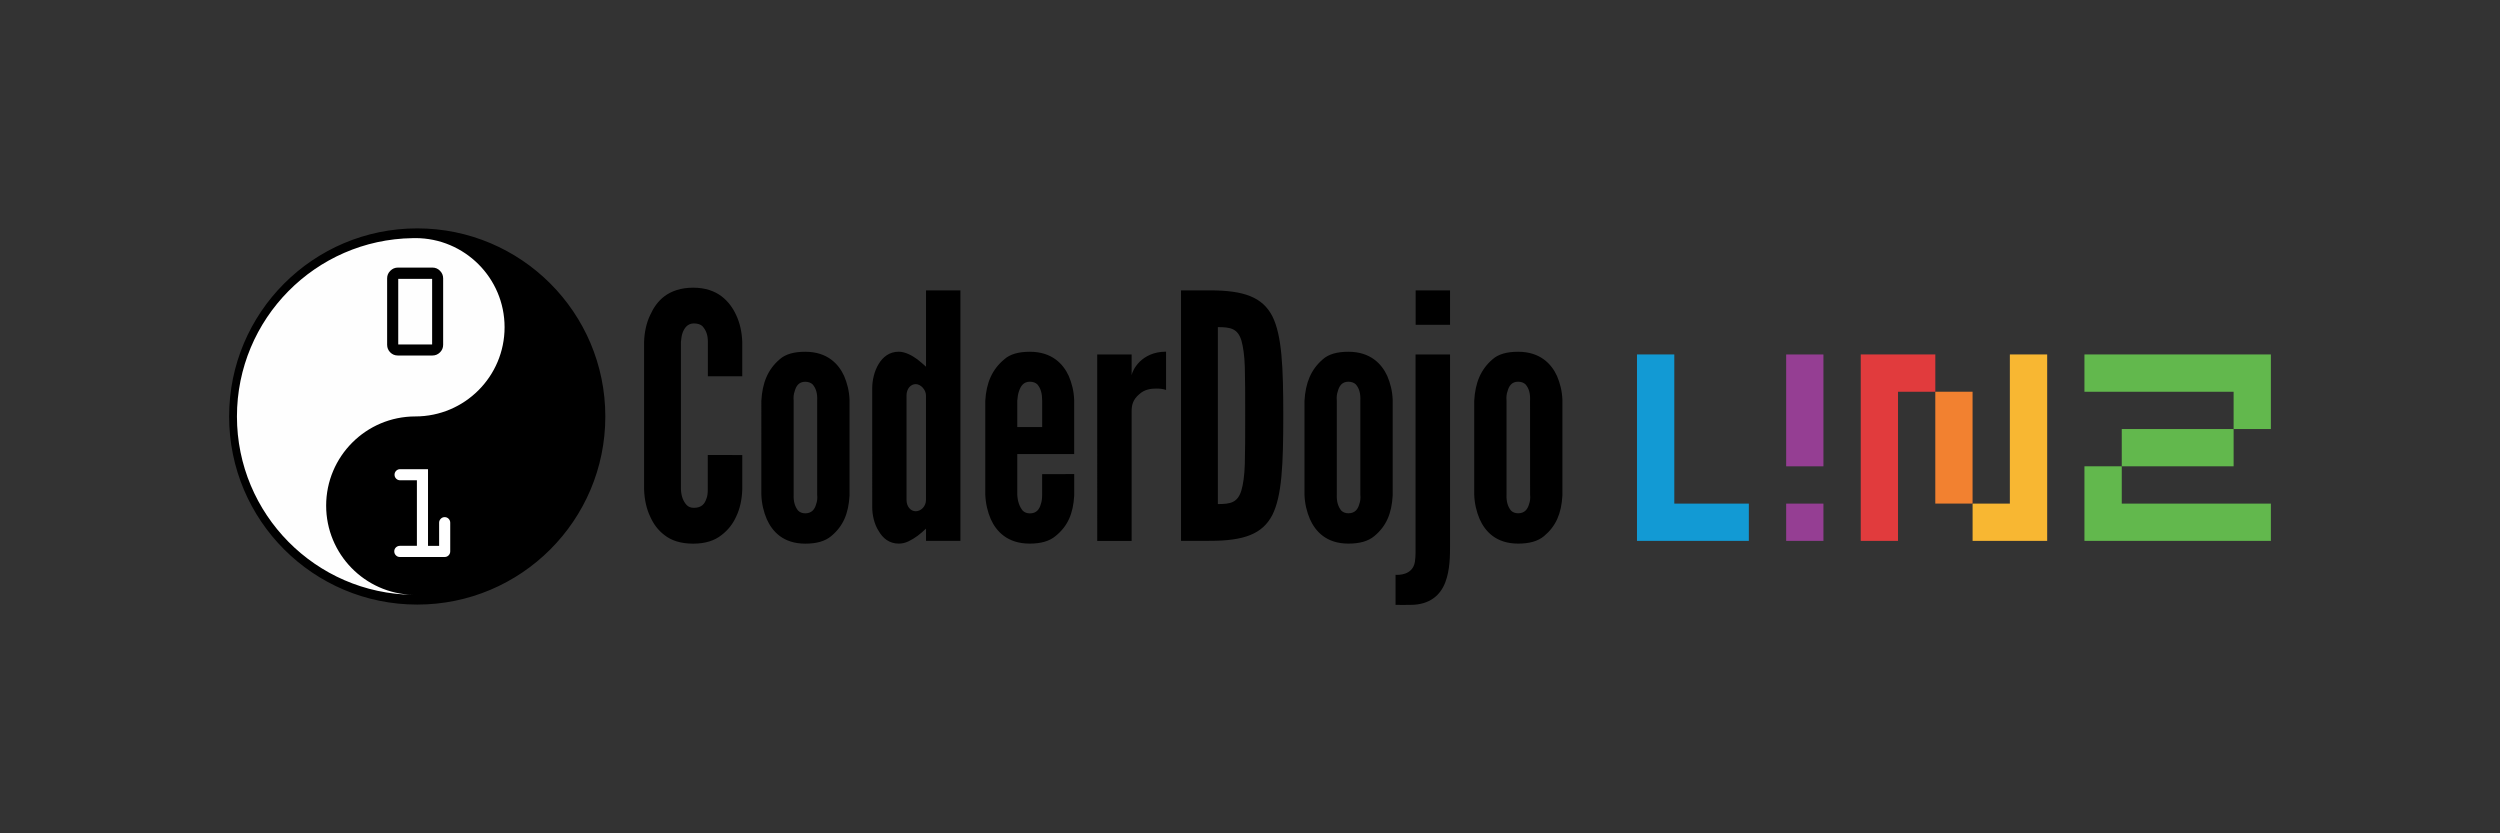 <?xml version="1.0"?>

<!-- Generator: Adobe Illustrator 23.0.1, SVG Export Plug-In . SVG Version: 6.00 Build 0) -->
<svg version="1.1" id="Ebene_1" xmlns="http://www.w3.org/2000/svg" xmlns:xlink="http://www.w3.org/1999/xlink" x="0px" y="0px" width="5400" height="1800" viewBox="0 0 5400 1800" style="enable-background:new 0 0 5400 1800;" xml:space="preserve">
<rect x="0" y="0" width="5400" height="1800" fill="#333333" stroke="none"/>
<style type="text/css"> .st0{fill-rule:evenodd;clip-rule:evenodd;} .st1{fill-rule:evenodd;clip-rule:evenodd;fill:#FEFEFE;} .st2{fill-rule:evenodd;clip-rule:evenodd;fill:#FFFFFF;} .st3{fill:#E13B3D;} .st4{fill:#F28130;} .st5{fill:#129AD4;} .st6{fill:#953E93;} .st7{fill:#F8B732;} .st8{fill:#62B84D;}
</style>
<g id="Layer_x0020_1_1_"> <path id="path10_1_" class="st0" d="M1603.3,982.9v74.3c-0.7,22.1-5.1,42-13.3,58.9c-6.6,14.7-17,28.7-31.7,39.8 c-14.7,11.7-34.6,18.4-61.1,18.4c-26.5,0-47.1-6.7-61.8-18.4c-14.7-11-24.3-25-30.9-39.8c-8.1-16.9-12.5-36.8-13.3-58.9V738.4 c0.8-21.4,5.1-41.2,13.3-58.1c6.6-14.7,16.2-29.5,30.9-40.5c14.7-11,35.3-18.4,61.8-18.4c26.5,0,46.4,7.4,61.1,18.4 c14.7,11.1,25,25.8,31.7,40.5c8.1,17,12.5,36.8,13.3,58.1v74.3H1529v-74.3c0-14.7-3.7-25-11.8-33.9c-3.7-3.7-10.3-5.9-18.4-5.9 c-14,0-20.6,10.3-24.3,19.9c-2.2,5.9-2.9,12.5-3.7,19.9v318.8c0.8,15.4,5.2,25.8,12.5,33.8c3.7,3.7,8.8,5.9,15.4,5.9 c17,0,23.6-8.8,27.2-19.9c2.2-5.1,2.9-11.8,2.9-19.9v-74.3L1603.3,982.9L1603.3,982.9z M1835,1070.5c-2.2,39-13.9,66.2-39.7,87.6 c-13.3,11.1-31.7,16.2-55.9,16.2c-47.9,0-71.4-26.5-83.2-53c-6.6-15.4-11-33.1-11.7-53V865.8c2.2-39,13.9-67.7,39.7-89.8 c12.5-11.1,30.9-16.2,55.2-16.2c47.8,0,72.1,26.5,83.9,52.3c6.6,15.5,11,32.4,11.7,51.6L1835,1070.5L1835,1070.5L1835,1070.5z M1765.1,865.8c0.8-15.4-2.2-26.5-9.6-35.3c-3.7-3.7-9.6-5.9-16.2-5.9c-14,0-19.9,9.6-22.8,20.6c-2.2,5.9-2.9,12.5-2.2,20.6v202.5 c-0.7,15.4,3,26.5,9.6,34.6c3.7,3.7,8.8,5.9,15.5,5.9c13.9,0,20.6-8.8,23.5-19.9c2.2-5.9,3-12.5,2.2-20.6L1765.1,865.8 L1765.1,865.8L1765.1,865.8z M2074.5,1168.3h-74.3v-26.5c-12.5,11.8-23.5,20.6-37.5,27.3c-7.4,3.7-14.7,5.1-21.4,5.1 c-20.6,0-34.6-11.8-43.4-27.3c-9.6-14.7-13.9-34.6-13.9-51.5V838.5c0-16.9,4.4-36.8,13.9-52.3c8.9-14.7,22.8-26.5,43.4-26.5 c13.9,0,28.7,8.1,39.8,16.2c6.6,5.1,12.5,10.3,19.1,16.2V627.2h74.3V1168.3L2074.5,1168.3z M2000.1,854c0-11.8-11.1-24.3-22.1-24.3 c-11.1,0-19.9,10.3-19.9,24.3v226c0,14,8.8,24.3,19.9,24.3c11,0,22.1-10.3,22.1-24.3V854L2000.1,854z M2320.3,1024v46.4 c-2.2,39-13.9,66.2-40.5,87.6c-13.3,11.1-31.7,16.2-55.9,16.2c-47.8,0-72.1-26.5-83.9-53c-6.6-15.4-11-33.1-11.8-53V865.8 c2.2-39,14.7-67.7,41.2-89.8c12.5-11.1,30.9-16.2,55.2-16.2c47.8,0,72.1,26.5,83.9,52.3c6.6,15.5,11,32.4,11.7,51.6v117.1h-122.9 v87.6c0.8,15.4,5.1,26.5,11.8,34.6c3.7,3.7,8.8,5.9,15.5,5.9c14,0,20.6-8.8,23.5-19.9c2.2-5.9,2.9-12.5,2.9-20.6v-44.2L2320.3,1024 L2320.3,1024L2320.3,1024z M2197.4,922.4h53.7v-56.7c0-15.4-2.9-26.5-10.3-35.3c-3.7-3.7-9.6-5.9-16.2-5.9 c-14,0-19.9,9.6-23.6,20.6c-2.2,5.9-2.9,12.5-3.7,20.6V922.4L2197.4,922.4z M2518.6,842.2c-6.6-2.2-13.9-2.9-20.6-2.9 c-11.7,0-25.8,1.5-37.5,12.5c-14,11.8-16.2,24.3-16.2,36.8v279.8h-74.3V765.6h74.3v44.9c0.8-5.1,5.9-17.7,17.7-29.5 c11.8-11.1,29.5-21.4,56.7-21.4V842.2L2518.6,842.2z M2551,1168.3V627.2h62.6c73.6,0,113.4,14.7,134.7,55.9 c20.6,41.2,23.6,109,23.6,215c0,106-3,173-23.6,214.2c-21.3,41.2-61.1,55.9-134.7,55.9L2551,1168.3L2551,1168.3z M2630.6,1088.8 c27.2,0,42.7-3,50.8-29.5c3.7-12.5,6.7-31.7,7.4-57.4c0.8-25.8,0.8-60.4,0.8-104.6c0-44.2,0-78.7-0.8-104.6 c-0.7-25-3.7-44.2-7.4-57.4c-8.1-25.8-23.5-28.7-50.8-28.7V1088.8L2630.6,1088.8z M3008.2,1070.4c-2.2,39-13.9,66.2-39.7,87.6 c-13.3,11.1-31.7,16.2-55.9,16.2c-47.9,0-71.4-26.5-83.2-53c-6.6-15.4-11.1-33.1-11.7-53V865.8c2.2-39,14-67.7,39.7-89.8 c12.5-11.1,30.9-16.2,55.2-16.2c47.8,0,72.1,26.5,83.9,52.3c6.6,15.5,11,32.4,11.7,51.6V1070.4L3008.2,1070.4L3008.2,1070.4z M2938.3,865.7c0.8-15.4-2.2-26.5-9.6-35.3c-3.7-3.7-9.6-5.9-16.2-5.9c-14,0-19.9,9.6-22.8,20.6c-2.2,5.9-2.9,12.5-2.2,20.6v202.5 c-0.7,15.4,3,26.5,9.6,34.6c3.7,3.7,8.8,5.9,15.5,5.9c14,0,20.6-8.8,23.5-19.9c2.2-5.9,3-12.5,2.2-20.6L2938.3,865.7L2938.3,865.7 L2938.3,865.7z M3057.8,627.2h74.3v74.3h-74.3C3057.8,701.5,3057.8,627.2,3057.8,627.2z M3374.8,1070.4c-2.2,39-14,66.2-39.7,87.6 c-13.3,11.1-31.7,16.2-55.9,16.2c-47.9,0-71.4-26.5-83.2-53c-6.6-15.4-11-33.1-11.7-53V865.8c2.2-39,13.9-67.7,39.7-89.8 c12.5-11.1,30.9-16.2,55.2-16.2c47.8,0,72.1,26.5,83.9,52.3c6.6,15.5,11,32.4,11.7,51.6L3374.8,1070.4L3374.8,1070.4L3374.8,1070.4 z M3304.9,865.7c0.8-15.4-2.2-26.5-9.6-35.3c-3.7-3.7-9.6-5.9-16.2-5.9c-14,0-19.9,9.6-22.8,20.6c-2.2,5.9-2.9,12.5-2.2,20.6v202.5 c-0.7,15.4,3,26.5,9.6,34.6c3.7,3.7,8.8,5.9,15.5,5.9c14,0,20.6-8.8,23.6-19.9c2.2-5.9,3-12.5,2.2-20.6L3304.9,865.7L3304.9,865.7 L3304.9,865.7z M3132.1,765.6v412.8c0,20.6,0,53-10.3,79.5c-10.3,27.2-33.2,48.6-75,48.6c-11.7,0-23.1,0.4-32.4,0v-64.9 c5.1,0.3,37,1.7,41.8-28.1c0.8-6,1.4-12.6,1.4-19.2c0-6.6,0-12.6,0-16.9V765.6H3132.1z"></path> <g id="_1_"> <circle id="circle13_1_" class="st1" cx="899.5" cy="899.6" r="398.4"></circle> <path id="path15_1_" class="st0" d="M901.2,493.3c224.4,0,406.3,181.9,406.3,406.3s-181.9,406.3-406.3,406.3 S494.9,1124,494.9,899.6S676.8,493.3,901.2,493.3z M897.1,514.3c-1.9,0-3.8,0-5.7,0.1c-210.1,3-379.6,174.4-379.6,385.2 c0,211,169.9,382.6,380.4,385.2c-104.1-2.6-187.7-87.9-187.7-192.6c0-106.3,86.3-192.7,192.7-192.7s192.7-86.3,192.7-192.7 S1003.4,514.3,897.1,514.3L897.1,514.3z"></path> <path id="path17_1_" class="st0" d="M836.2,744.9V601.2c0-6.3,2.3-11.7,6.9-16.3c4.6-4.6,10-6.9,16.3-6.9h74.9 c6.2,0,11.6,2.3,16.1,6.9c4.5,4.6,6.8,10,6.8,16.3v143.6c0,6.4-2.3,11.8-6.8,16.3c-4.5,4.5-10,6.8-16.4,6.8h-74.6 c-6.5,0-12-2.2-16.5-6.8C838.5,756.7,836.3,751.2,836.2,744.9L836.2,744.9L836.2,744.9z M933.4,744V602.4h-73.2V744H933.4 L933.4,744z"></path> <path id="path19_1_" class="st2" d="M863.6,1179h36.9v-141.6h-36.3c-3.3,0-6.2-1.2-8.5-3.5s-3.5-5.2-3.5-8.5 c0-3.3,1.2-6.2,3.5-8.5s5.2-3.5,8.5-3.5h60.3v165.6h24v-50c0-3.2,1.2-6,3.5-8.4c2.3-2.4,5.2-3.6,8.5-3.6c3.3,0,6.2,1.2,8.5,3.5 c2.3,2.4,3.5,5.2,3.5,8.5v62c0,3.3-1.2,6.2-3.5,8.6c-2.3,2.3-5.1,3.5-8.5,3.5h-96.9c-3.3,0-6.2-1.2-8.5-3.6 c-2.4-2.4-3.5-5.3-3.5-8.7c0-3.2,1.2-6,3.5-8.3C857.5,1180.2,860.3,1179.1,863.6,1179L863.6,1179L863.6,1179z"></path> </g>
</g>
<g> <polygon class="st3" points="4180.3,765.6 4019.2,765.6 4019.2,765.6 4019.2,846.2 4019.2,1168.3 4099.7,1168.3 4099.7,846.2 4180.3,846.2 "></polygon> <rect x="4180.3" y="846.2" transform="matrix(-1 -1.224647e-16 1.224647e-16 -1 8441.044 1933.93)" class="st4" width="80.5" height="241.6"></rect> <polygon class="st5" points="3616.5,1087.8 3616.5,765.6 3535.9,765.6 3535.9,1087.8 3535.9,1168.3 3616.5,1168.3 3777.5,1168.3 3777.5,1087.8 "></polygon> <rect x="3858.1" y="765.6" transform="matrix(-1 -1.224647e-16 1.224647e-16 -1 7796.719 1772.856)" class="st6" width="80.5" height="241.6"></rect> <rect x="3858.1" y="1087.8" transform="matrix(-1 -1.224647e-16 1.224647e-16 -1 7796.719 2256.099)" class="st6" width="80.5" height="80.5"></rect> <polygon class="st7" points="4341.3,765.6 4341.3,1087.8 4260.8,1087.8 4260.8,1168.3 4341.3,1168.3 4421.9,1168.3 4421.9,1087.8 4421.9,765.6 "></polygon> <polygon class="st8" points="4905.1,765.6 4824.6,765.6 4502.4,765.6 4502.4,846.2 4824.6,846.2 4824.6,926.7 4905.1,926.7 4905.1,765.6 "></polygon> <rect x="4663.5" y="846.2" transform="matrix(6.123234e-17 -1 1 6.123234e-17 3736.802 5670.726)" class="st8" width="80.5" height="241.6"></rect> <polygon class="st8" points="4583,1087.8 4583,1007.2 4502.4,1007.2 4502.4,1087.8 4502.4,1168.3 4583,1168.3 4905.1,1168.3 4905.1,1087.8 "></polygon>
</g>
</svg>
